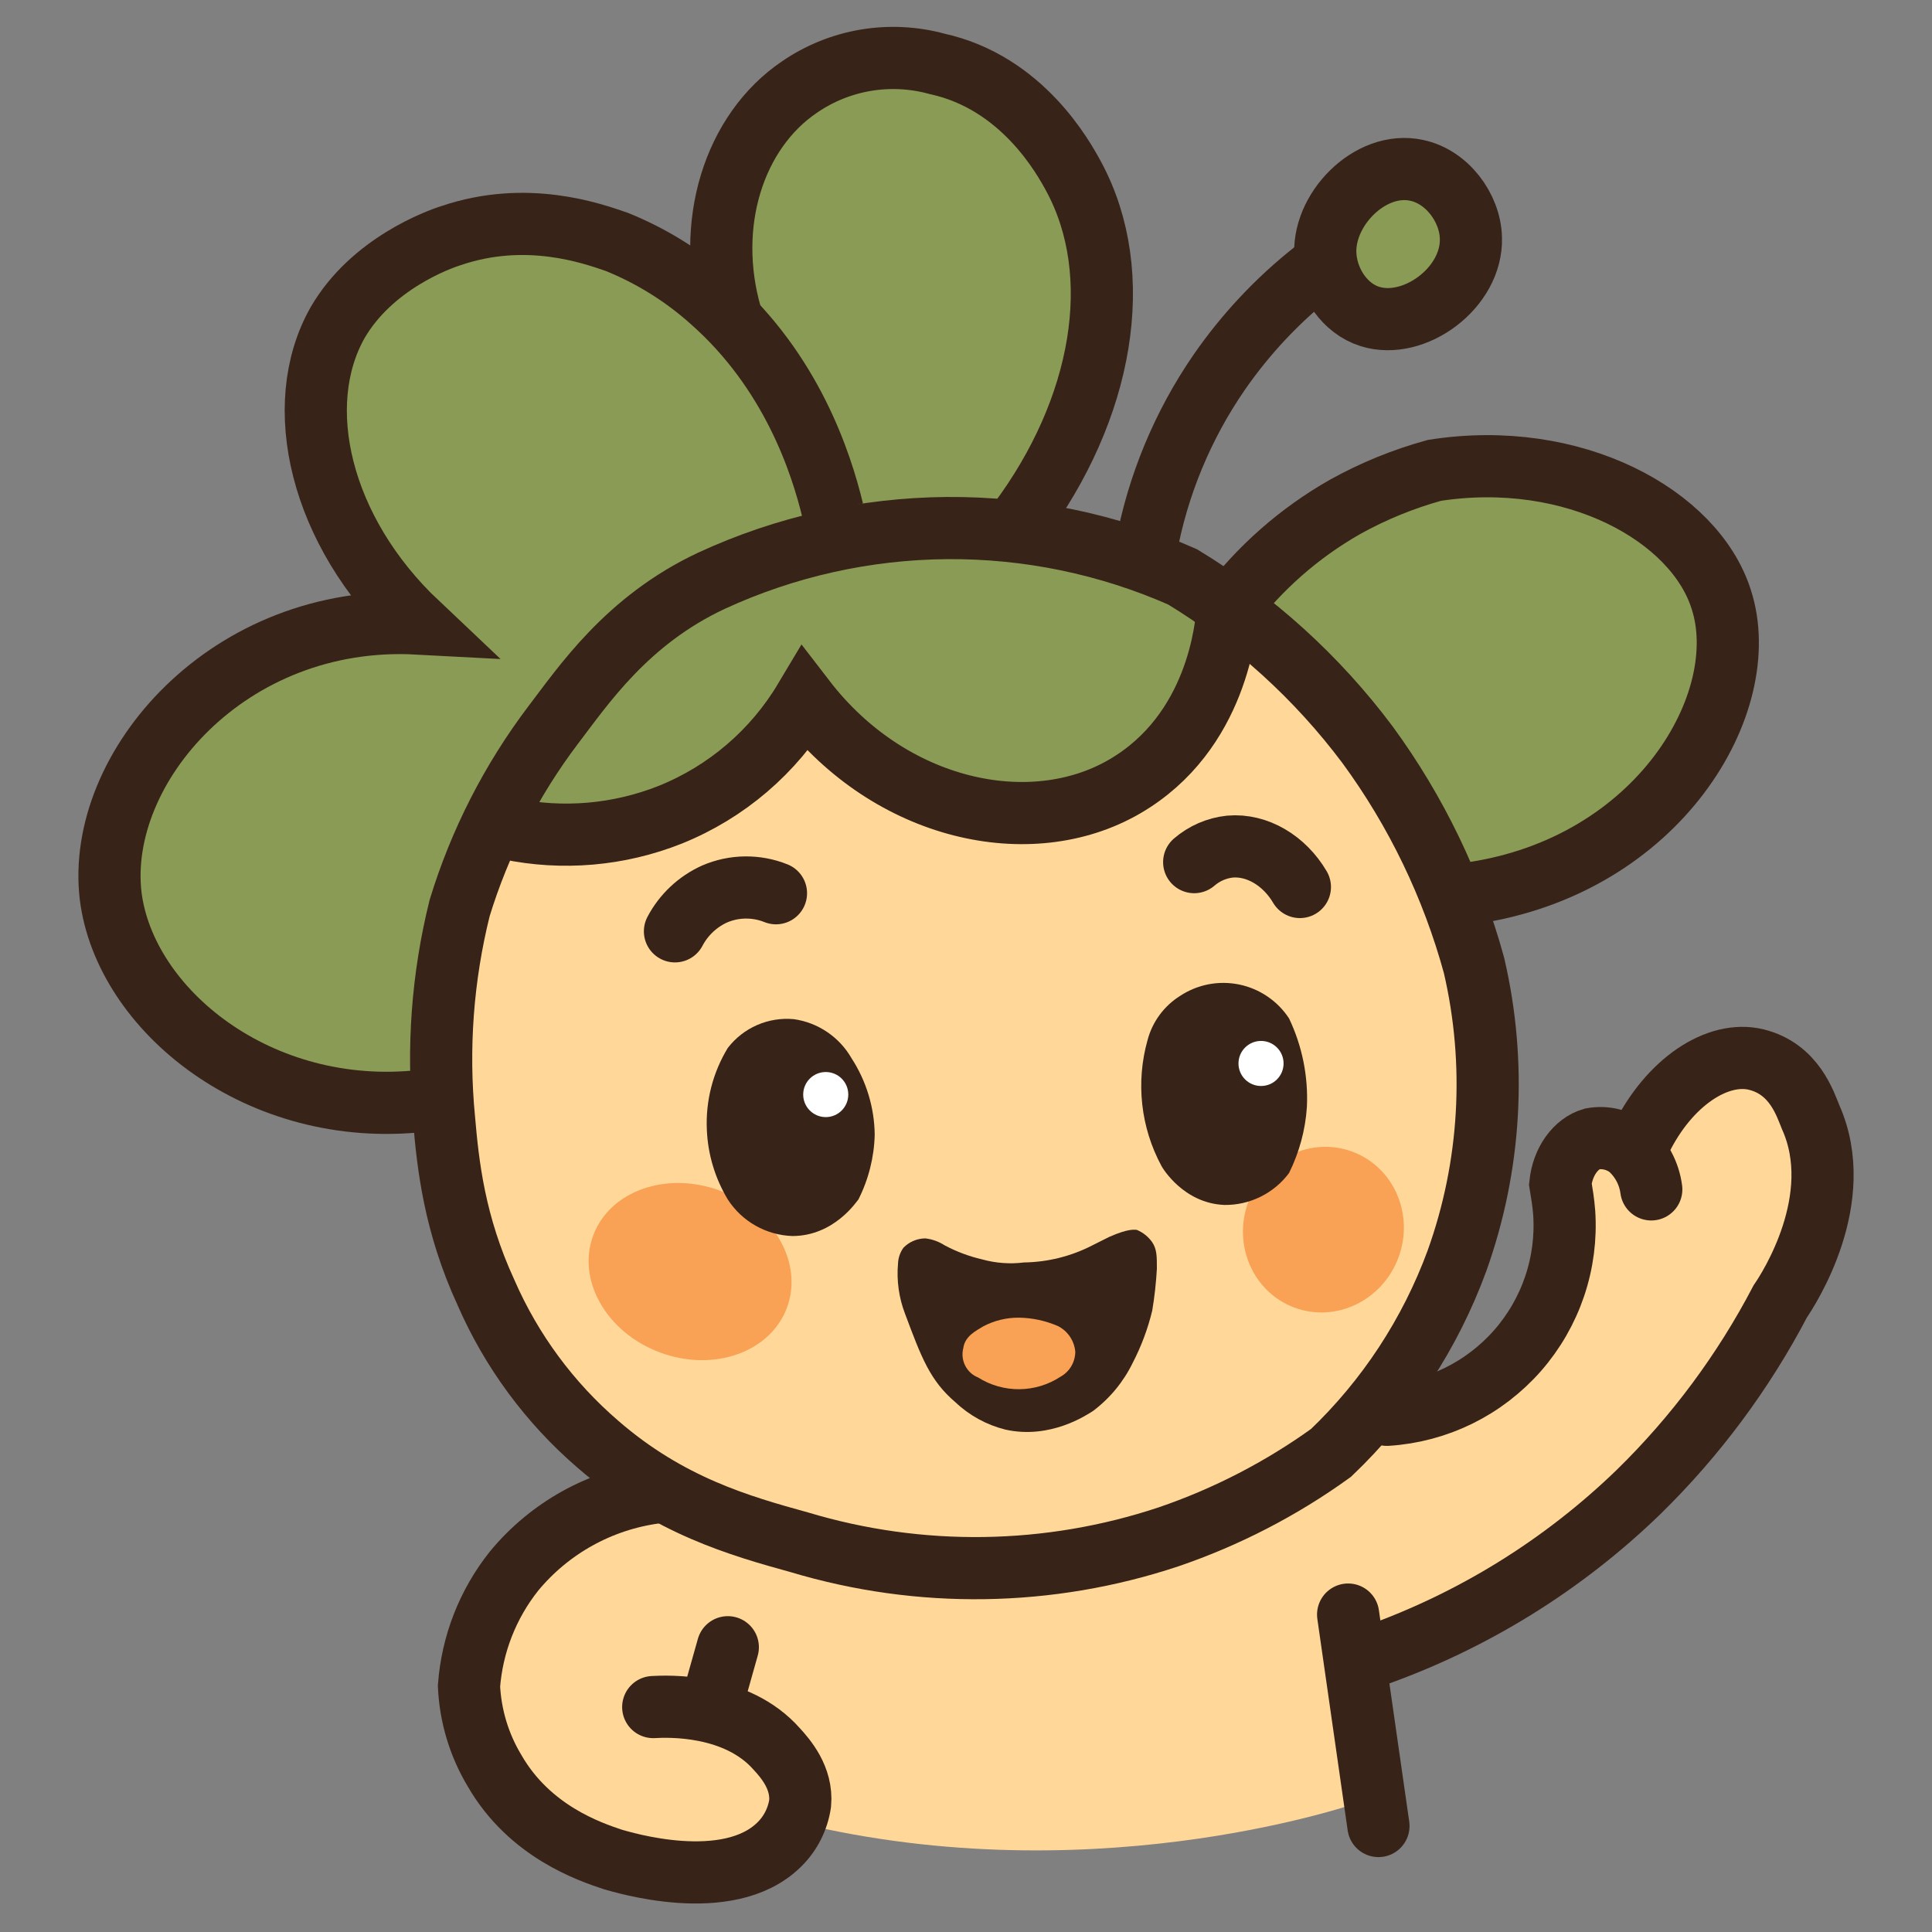 <svg width="56" height="56" viewBox="0 0 56 56" fill="none" xmlns="http://www.w3.org/2000/svg">
<rect x="0" y="0" width="56" height="56" fill="#808080" stroke="none"/>
<path d="M39.504 52.207C39.504 52.207 32.114 54.865 23.529 52.928C22.988 52.928 20.014 54.28 20.014 54.28L15.305 53.243L13.593 49.345L14.607 45.425L16.973 43.532L18.122 42.496L14.742 38.936L12.872 32.447L13.976 25.463L17.401 18.726L23.777 15.752L29.252 15.301L34.93 17.126L38.805 20.551L42.117 25.125L43.109 30.893L41.959 37.246L40.405 40.018L40.202 40.716L41.757 40.648L44.213 38.868L45.294 36.21V33.979L46.308 32.605L47.232 33.281L48.223 31.974L50.904 30.712L52.662 31.974L52.572 35.692L50.544 39.522L45.046 45.29L39.504 48.016V52.207Z" fill="#FFD899"/>
<path d="M26.233 38.08C26.706 39.342 26.954 40.018 27.697 40.648C28.102 41.031 28.599 41.302 29.139 41.437C30.446 41.73 31.505 41.009 31.685 40.896C32.173 40.528 32.567 40.049 32.834 39.499C33.082 39.021 33.271 38.514 33.398 37.99C33.465 37.587 33.51 37.181 33.533 36.773C33.533 36.413 33.533 36.21 33.398 36.007C33.285 35.846 33.129 35.721 32.947 35.647C32.879 35.647 32.722 35.602 32.158 35.849L31.663 36.097C31.049 36.414 30.37 36.583 29.68 36.593C29.273 36.644 28.859 36.613 28.463 36.503C28.087 36.415 27.723 36.279 27.382 36.097C27.212 35.987 27.02 35.918 26.819 35.895C26.581 35.898 26.354 35.995 26.188 36.165C26.092 36.297 26.038 36.453 26.03 36.615C25.985 37.113 26.054 37.614 26.233 38.08Z" fill="#382318"/>
<path d="M28.351 39.927C28.709 40.153 29.125 40.271 29.549 40.267C29.972 40.263 30.386 40.137 30.739 39.905C30.868 39.833 30.976 39.729 31.051 39.602C31.126 39.475 31.166 39.331 31.168 39.184C31.155 39.028 31.102 38.878 31.016 38.748C30.929 38.618 30.811 38.512 30.672 38.44C30.309 38.281 29.919 38.197 29.523 38.193C29.17 38.192 28.822 38.277 28.509 38.44C28.284 38.575 27.968 38.733 27.923 39.071C27.877 39.242 27.896 39.423 27.975 39.581C28.053 39.738 28.187 39.862 28.351 39.927Z" fill="#F9A155"/>
<path d="M22.809 37.907C23.293 36.613 22.428 35.095 20.878 34.515C19.328 33.935 17.679 34.514 17.195 35.808C16.712 37.102 17.576 38.621 19.126 39.2C20.676 39.78 22.325 39.201 22.809 37.907Z" fill="#F9A155"/>
<path d="M40.533 36.455C41 35.208 40.405 33.833 39.204 33.384C38.004 32.935 36.652 33.582 36.186 34.829C35.72 36.077 36.315 37.451 37.516 37.9C38.716 38.349 40.067 37.702 40.533 36.455Z" fill="#F9A155"/>
<path d="M12.106 31.974L7.51 31.636L4.017 28.189L3.184 23.367L5.482 20.483L8.163 18.726L10.529 18.118L12.106 18.343L10.844 16.631L9.154 12.282C9.154 12.282 10.281 5.117 16.454 6.627L19.564 8.294H20.713L21.028 7.077L21.389 4.712L22.493 2.819L24.768 1.715H26.864L28.869 2.571L30.356 3.968L31.302 6.492L31.978 8.993L31.64 11.178L31.167 12.53L30.378 14.107L30.446 15.301L32.406 15.91L33.217 14.017L33.848 12.169L35.042 10.344L36.146 9.263L37.678 8.204L38.084 7.641L39.481 4.892L41.058 4.937L42.23 5.726L42.635 7.46L41.328 8.948L39.774 9.421L38.85 8.542L37.205 9.263L36.146 10.277L34.885 12.237C34.885 12.237 34.074 13.679 34.074 13.949C34.074 14.22 33.893 15.91 33.893 15.91L35.651 16.856H36.282L41.081 13.792L46.578 14.197L49.485 16.856V20.168L48.065 23.142L45.271 25.125L42.5 26.364L38.084 20.168L36.146 18.005L34.074 21.497L31.212 23.367L26.323 22.782L23.687 20.709L22.087 21.88L19.428 23.615L16.544 24.201L14.99 24.066L13.458 27.378L12.106 31.974Z" fill="#8A9B56"/>
<path d="M12.264 31.906C7.51 32.447 3.612 29.27 3.206 25.958C2.778 22.263 6.609 17.779 12.106 18.072C9.267 15.391 8.434 11.741 9.785 9.353C10.777 7.641 12.714 6.942 13.075 6.829C15.261 6.086 17.153 6.762 17.874 7.01C18.883 7.417 19.813 7.996 20.623 8.722C22.944 10.772 23.8 13.408 24.138 14.805" stroke="#382318" stroke-width="1.802" stroke-miterlimit="10"/>
<path d="M21.186 9.15C20.42 6.492 21.276 3.81 23.169 2.526C23.744 2.13 24.399 1.864 25.088 1.747C25.777 1.631 26.483 1.666 27.157 1.85C29.635 2.391 30.829 4.576 31.122 5.117C32.654 7.956 31.978 11.854 29.522 15.143" stroke="#382318" stroke-width="1.802" stroke-miterlimit="10"/>
<path d="M33.218 15.909C33.556 14.075 34.278 12.332 35.336 10.795C36.102 9.688 37.028 8.7 38.084 7.866" stroke="#382318" stroke-width="1.802" stroke-miterlimit="10"/>
<path d="M14.742 24.021C16.31 24.349 17.94 24.207 19.429 23.615C21.057 22.959 22.426 21.788 23.326 20.28C25.805 23.502 29.86 24.381 32.587 22.804C35.313 21.227 35.538 18.117 35.583 17.689C36.5 16.468 37.658 15.448 38.986 14.693C39.804 14.238 40.674 13.883 41.577 13.634C45.61 13.003 49.124 14.941 49.891 17.374C50.859 20.348 48.088 25.102 42.636 25.891" stroke="#382318" stroke-width="1.802" stroke-miterlimit="10"/>
<path d="M14.089 37.471C14.827 39.161 15.936 40.663 17.334 41.865C19.384 43.645 21.457 44.231 23.169 44.704C26.668 45.755 30.405 45.7 33.871 44.546C35.552 43.972 37.139 43.152 38.58 42.113C40.206 40.562 41.455 38.658 42.23 36.548C43.215 33.801 43.387 30.828 42.726 27.986C42.096 25.683 41.05 23.514 39.639 21.587C38.179 19.637 36.359 17.985 34.277 16.721C32.123 15.769 29.792 15.287 27.438 15.306C25.084 15.326 22.76 15.846 20.623 16.833C18.167 17.982 16.905 19.875 16.027 21.024C14.823 22.617 13.908 24.409 13.323 26.319C12.825 28.321 12.672 30.394 12.872 32.447C12.985 33.754 13.165 35.466 14.089 37.471Z" stroke="#382318" stroke-width="1.802" stroke-miterlimit="10"/>
<path d="M19.001 43.262C17.396 43.476 15.932 44.289 14.9 45.538C14.14 46.493 13.685 47.655 13.594 48.872C13.634 49.74 13.889 50.584 14.337 51.328C15.351 53.086 17.086 53.671 17.762 53.897C18.01 53.964 21.097 54.933 22.584 53.468C22.912 53.148 23.125 52.728 23.192 52.274C23.259 51.531 22.764 50.968 22.516 50.697C21.344 49.368 19.339 49.458 18.934 49.48" stroke="#382318" stroke-width="1.802" stroke-miterlimit="10" stroke-linecap="round"/>
<path d="M21.096 47.746L20.645 49.345" stroke="#382318" stroke-width="1.802" stroke-miterlimit="10" stroke-linecap="round"/>
<path d="M40.202 41.009C40.925 40.963 41.631 40.775 42.281 40.456C42.93 40.136 43.51 39.691 43.988 39.147C44.465 38.603 44.83 37.969 45.062 37.284C45.294 36.598 45.388 35.873 45.339 35.151C45.317 34.858 45.272 34.587 45.227 34.317C45.294 33.664 45.677 33.146 46.15 33.01C46.339 32.976 46.534 32.982 46.72 33.029C46.907 33.075 47.081 33.161 47.232 33.281C47.578 33.59 47.802 34.014 47.863 34.475" stroke="#382318" stroke-width="1.802" stroke-miterlimit="10" stroke-linecap="round"/>
<path d="M47.548 33.056C48.381 31.343 49.801 30.442 50.905 30.712C52.009 30.983 52.324 31.997 52.482 32.38C53.541 34.745 51.851 37.359 51.603 37.719C50.534 39.763 49.15 41.626 47.502 43.239C45.302 45.372 42.666 47.002 39.774 48.016" stroke="#382318" stroke-width="1.802" stroke-miterlimit="10" stroke-linecap="round"/>
<path d="M39.076 46.799L39.955 52.928" stroke="#382318" stroke-width="1.802" stroke-miterlimit="10" stroke-linecap="round"/>
<path d="M19.564 26.995C19.816 26.517 20.22 26.136 20.713 25.913C20.993 25.792 21.295 25.728 21.6 25.724C21.906 25.721 22.209 25.777 22.492 25.891" stroke="#382318" stroke-width="1.802" stroke-linecap="round" stroke-linejoin="round"/>
<path d="M34.614 24.989C34.906 24.737 35.267 24.58 35.651 24.539C36.439 24.471 37.228 24.944 37.678 25.71" stroke="#382318" stroke-width="1.802" stroke-miterlimit="10" stroke-linecap="round"/>
<path d="M42.635 6.897C42.68 8.339 40.991 9.578 39.706 9.173C38.985 8.947 38.49 8.204 38.422 7.46C38.287 6.108 39.706 4.644 41.058 4.937C41.937 5.117 42.613 6.018 42.635 6.897Z" stroke="#382318" stroke-width="1.802" stroke-miterlimit="10" stroke-linecap="round"/>
<path d="M21.096 34.768C21.299 35.082 21.575 35.343 21.901 35.527C22.227 35.711 22.592 35.814 22.966 35.827C24.183 35.827 24.836 34.813 24.881 34.768C25.175 34.187 25.336 33.548 25.354 32.898C25.346 32.105 25.111 31.331 24.678 30.667C24.504 30.365 24.263 30.107 23.974 29.912C23.686 29.717 23.356 29.59 23.011 29.541C22.647 29.507 22.281 29.565 21.946 29.711C21.611 29.857 21.319 30.085 21.096 30.374C20.663 31.085 20.451 31.909 20.488 32.74C20.516 33.456 20.726 34.154 21.096 34.768Z" fill="#382318"/>
<path d="M33.667 33.799C33.69 33.844 34.298 34.88 35.492 34.926C35.855 34.93 36.213 34.849 36.538 34.688C36.863 34.528 37.146 34.292 37.363 34.002C37.66 33.404 37.837 32.753 37.881 32.087C37.923 31.201 37.745 30.318 37.363 29.518C37.199 29.268 36.987 29.052 36.739 28.884C36.492 28.716 36.214 28.598 35.921 28.537C35.628 28.477 35.326 28.474 35.032 28.53C34.738 28.587 34.458 28.7 34.208 28.865C33.741 29.157 33.402 29.616 33.262 30.149C32.918 31.372 33.063 32.681 33.667 33.799Z" fill="#382318"/>
<path d="M23.935 32.38C24.296 32.38 24.588 32.087 24.588 31.726C24.588 31.365 24.296 31.073 23.935 31.073C23.574 31.073 23.281 31.365 23.281 31.726C23.281 32.087 23.574 32.38 23.935 32.38Z" fill="white"/>
<path d="M36.552 31.478C36.913 31.478 37.205 31.186 37.205 30.825C37.205 30.464 36.913 30.172 36.552 30.172C36.191 30.172 35.898 30.464 35.898 30.825C35.898 31.186 36.191 31.478 36.552 31.478Z" fill="white"/>
</svg>
